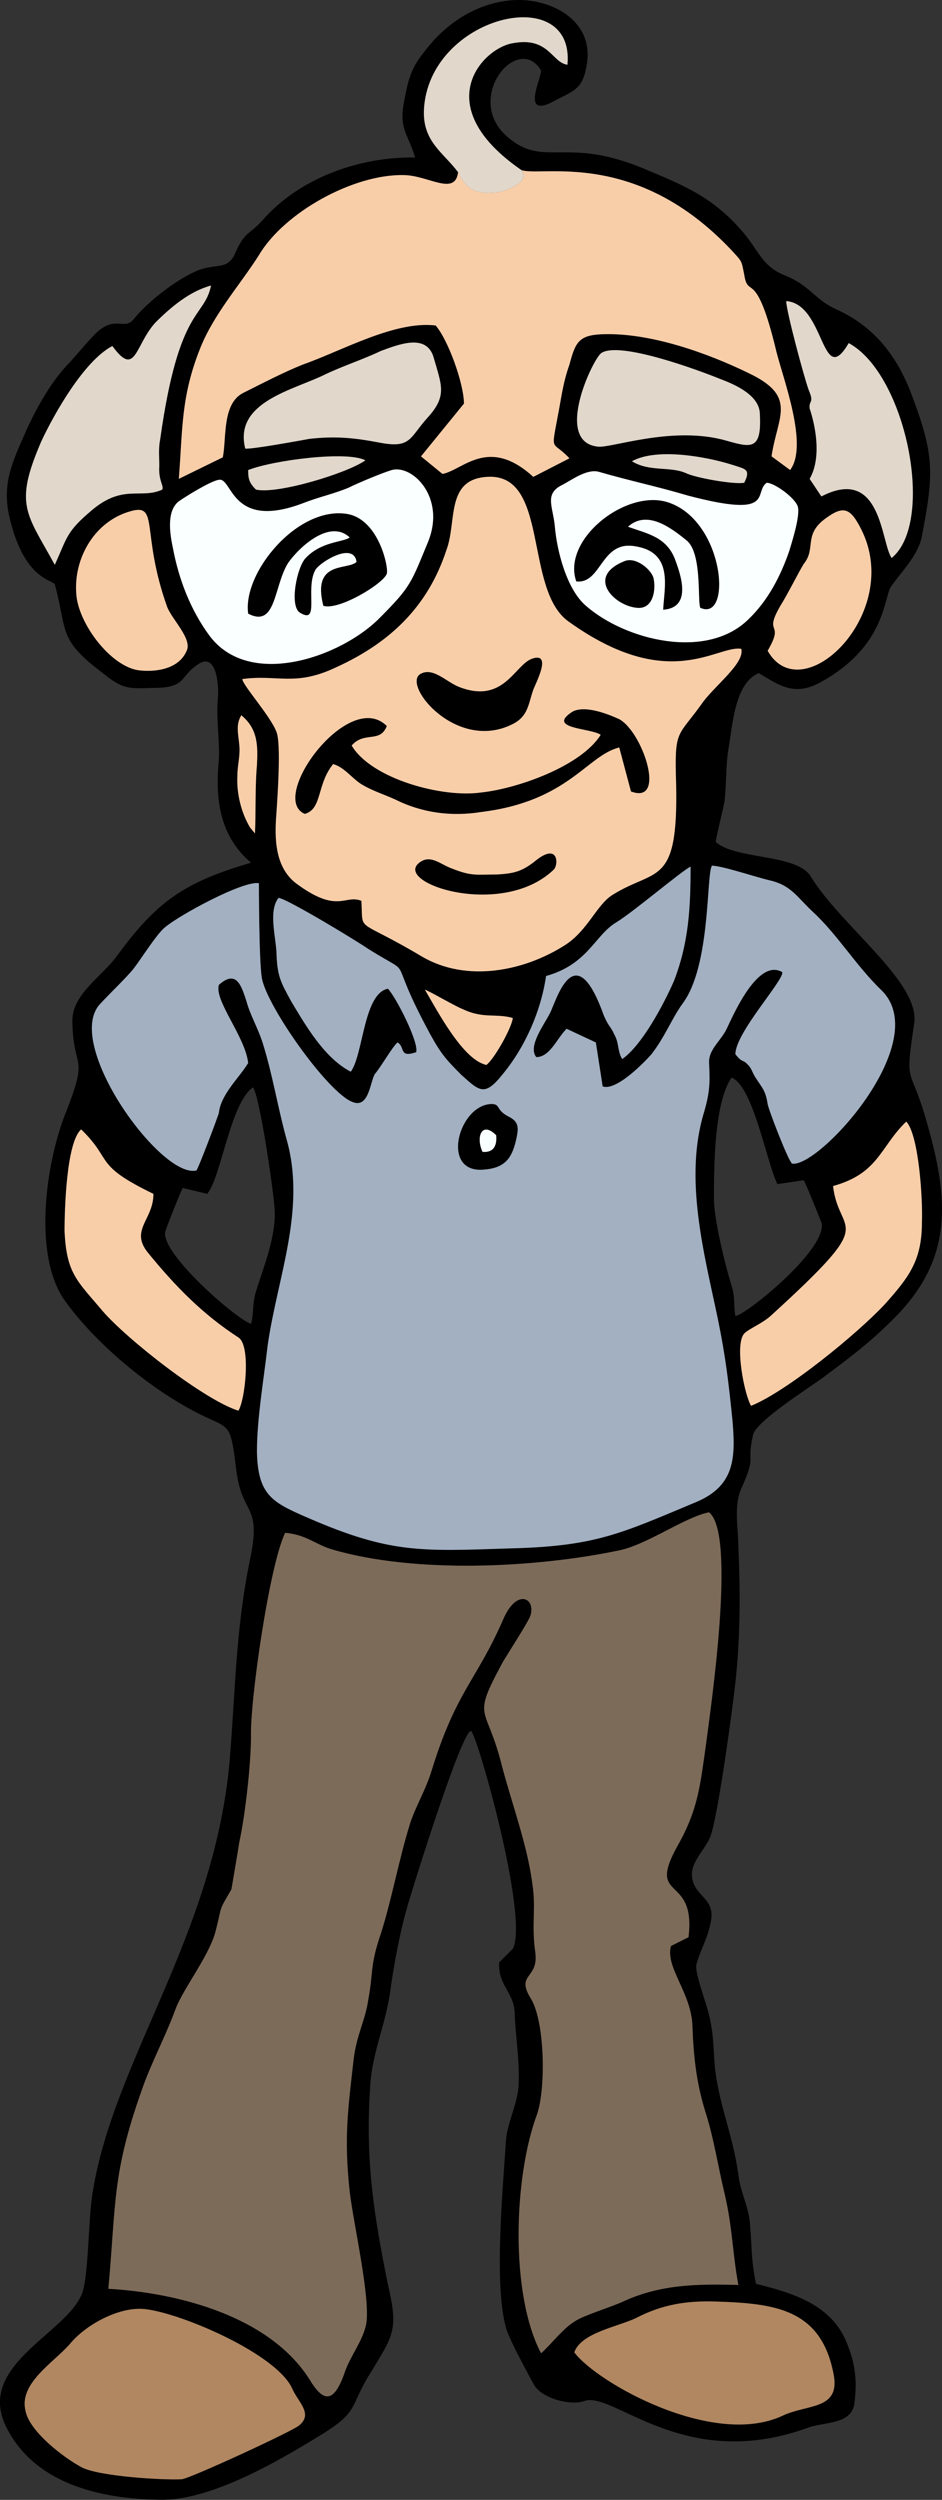 <?xml version="1.0" encoding="UTF-8"?><svg id="Layer_2" xmlns="http://www.w3.org/2000/svg" width="27.345" height="72.548" viewBox="0 0 27.345 72.548"><rect x="0" y="0" width="27.345" height="72.548" fill="#333333" stroke="none"/><defs><style>.cls-1{fill:#a2b0c2;}.cls-1,.cls-2,.cls-3,.cls-4,.cls-5,.cls-6,.cls-7{fill-rule:evenodd;stroke-width:0px;}.cls-3{fill:#f8cea9;}.cls-4{fill:#b18761;}.cls-5{fill:#faffff;}.cls-6{fill:#e1d7cb;}.cls-7{fill:#7d6b59;}</style></defs><g id="Layer_1-2"><path class="cls-2" d="M.741,69.966c-.198-.794.794-1.389,1.276-1.928.454-.567,1.474-1.134,2.239-1.021,1.077.142,3.77,1.304,4.224,2.296.17.397.624.737.198,1.077-.198.17-3.146,1.531-3.402,1.559-.567.028-2.381-.085-2.891-.34-.539-.283-1.531-1.049-1.644-1.644h0ZM16.671,68.266c.198-.567,1.247-.737,1.786-.992.765-.397,1.474-.51,2.324-.482,1.701.057,3.09.198,3.43,2.183.142.964-.794.794-1.502,1.134-2.013.935-5.386-.964-6.038-1.843h0ZM3.15,66.423c.227-2.551.113-3.345.964-5.754.283-.822.68-1.531.992-2.381.227-.595.992-1.559,1.162-2.268.198-.765.057-.51.454-1.191,0,0,.198-1.162.227-1.361.17-.765.34-2.268.34-3.061-.028-1.077.539-4.989.992-5.924.624.057.879.34,1.361.482,2.409.709,5.896.539,8.334.028.822-.17,1.899-.964,2.608-1.105.794.624.057,5.613-.085,6.718-.17,1.191-.227,1.899-.822,2.948-.935,1.672.539.794.312,2.665l-.51.255c-.17.624.595,1.361.624,2.324.028.85.113,1.644.369,2.466.255.794.369,1.587.567,2.409.227.964.227,1.729.397,2.636-1.162-.028-2.239-.028-3.345.482-.369.17-1.134.397-1.389.567-.34.198-.68.652-.992.935-.907-1.729-.794-5.131-.113-6.945.255-.765.227-2.721-.198-3.373-.425-.709.255-.539.142-1.332-.113-.794.028-1.276-.085-1.984-.142-1.105-.595-2.324-.879-3.402-.454-1.843-.907-1.304.028-3.033.17-.283.737-1.162.794-1.332.17-.51-.397-.822-.794.113-.765,1.757-1.361,2.069-2.069,4.365-.17.567-.454,1.021-.624,1.531-.34,1.077-.567,2.381-.907,3.373-.255.794-.17.992-.312,1.758-.085.595-.34,1.02-.425,1.729-.17,1.502-.283,2.296-.113,3.855.113.935.595,3.033.482,3.798-.085.51-.482.964-.652,1.502-.283.765-.567.85-.992.142-1.162-1.843-3.827-2.523-5.839-2.636h0ZM7.289,38.417c-.369-.085-2.608-2.013-2.494-2.665.028-.113.454-1.191.51-1.276l.709.17c.397-.454.68-2.665,1.332-3.09.198.284.595,3.005.624,3.515.057.794-.312,1.672-.539,2.409-.113.369-.057.624-.142.935h0ZM6.92,40.94c-.992-.312-3.231-2.069-3.94-2.891-.737-.879-1.049-1.077-1.106-2.324,0-.652.057-2.58.482-2.948.935.907.34,1.02,2.098,1.871,0,.765-.709,1.049-.142,1.729.765.935,1.559,1.757,2.608,2.438.369.227.198,1.814,0,2.126h0ZM24.183,34.42c1.332-.369,1.361-1.134,2.126-1.871.369.397.482,2.296.454,2.92,0,1.105-.369,1.587-1.077,2.381-.794.85-2.835,2.523-3.883,2.948-.198-.34-.482-1.786-.198-2.098.142-.142.51-.283.765-.51,3.203-2.92,1.984-2.268,1.814-3.77h0ZM21.235,31.274c.624.227,1.02,2.466,1.332,3.09l.765-.113c.057.085.454,1.077.51,1.219.227.737-2.183,2.693-2.494,2.721-.057-.255,0-.539-.113-.879-.198-.652-.51-1.928-.51-2.523,0-.879,0-2.778.51-3.515h0ZM12.334,28.722c.113.028.879.482,1.106.567.595.284.964.113,1.446.255-.028.283-.539,1.191-.765,1.361-.68-.142-1.417-1.559-1.786-2.183h0ZM11.541,30.253c.227.142.028.453.539.283.085-.283-.595-1.616-.822-1.843-.709.142-.709,1.899-1.077,2.409-.765-.397-1.304-1.332-1.729-2.041-.312-.567-.397-.737-.425-1.332,0-.482-.255-1.276.057-1.672.255.028,2.268,1.247,2.636,1.502,1.417.879.425-.028,1.757,2.438.312.567.454.737.907,1.191.539.482.68.652,1.219-.028.652-.794,1.106-1.843,1.247-2.835,1.219-.34,1.417-1.191,2.041-1.559.51-.312,1.871-1.474,2.154-1.616,0,1.219-.057,2.211-.482,3.317-.312.709-.935,1.871-1.502,2.268-.142-.227-.085-.453-.227-.709-.113-.255-.17-.227-.312-.567-.85-2.381-1.389-.369-1.559-.057-.17.34-.652.964-.397,1.276.397,0,.595-.539.879-.822l.85.397.198,1.276c.397.142,1.219-.709,1.417-.935.397-.51.595-1.049.907-1.474.822-1.105.68-3.77.85-3.997.283,0,1.304.34,1.672.425.624.142.794.482,1.247.907.737.68,1.247,1.559,2.013,2.296,1.502,1.502-1.843,5.159-2.608,5.017-.113-.085-.68-1.559-.709-1.729-.057-.397-.17-.482-.369-.794-.113-.198-.085-.227-.227-.369-.142-.142-.142-.028-.34-.283,0-.624,1.417-2.154,1.361-2.381-.68-.397-1.361,1.106-1.587,1.587-.17.397-.539.624-.539,1.021.028.595.028.85-.142,1.446-.595,1.927,0,4.11.397,6.009.227,1.106.312,1.843.425,2.948.085,1.049.085,1.871-1.02,2.353-2.239.935-2.948,1.304-5.499,1.361-2.523.085-3.43.142-5.783-.879-1.049-.453-1.474-.652-1.502-1.928,0-.964.198-2.098.312-3.09.283-1.984,1.134-3.969.539-6.009-.255-.935-.397-1.843-.68-2.75-.142-.454-.369-.822-.482-1.247-.142-.425-.283-.907-.794-.453-.142.453.765,1.502.85,2.268-.255.425-.794.907-.85,1.446-.028.113-.595,1.616-.652,1.672-1.02.255-3.855-3.657-2.806-4.819.255-.283.794-.794.992-1.049s.68-1.02.907-1.191c.397-.34,2.268-1.361,2.721-1.276,0,0,0,2.239.085,2.75.142.822,1.928,3.345,2.636,3.6.482.198.51-.624.652-.822.17-.198.51-.794.652-.907h0ZM6.948,21.636c-.028-.34-.113-.595.057-.879.482.397.482.879.454,1.446-.057.624-.028,1.332-.057,1.984l-.142-.17c-.255-.425-.397-.992-.369-1.502,0-.312.085-.567.057-.879h0ZM7.033,19.708c1.02-.142,1.531.227,2.721-.34,1.559-.709,2.665-1.757,3.203-3.401.312-.822-.028-2.041,1.162-2.126,1.843-.142,1.077,3.26,2.381,4.195,2.92,2.098,4.309.68,5.017.794.113.425-.822,1.106-1.162,1.616-.652.907-.765.737-.737,2.013.113,3.345-.539,2.693-1.843,3.515-.454.283-.709,1.021-1.361,1.446-1.191.765-2.863,1.106-4.167.34-1.956-1.162-1.701-.652-1.757-1.616-.482-.198-.68.397-1.899-.51-.624-.482-.624-1.332-.567-2.041.028-.425.142-2.013,0-2.353-.17-.454-.964-1.332-.992-1.531h0ZM22.284,18.886c.51-.879-.142-.425.369-1.304.198-.312.539-.992.68-1.219.369-.454-.028-.85.652-1.332.51-.369.709-.283,1.02.34,1.219,2.438-1.729,5.272-2.721,3.515h0ZM3.802,14.833c.822-.227.283.624,1.049,2.778.142.369.737.935.567,1.276-.227.539-.907.624-1.389.567-.822-.113-1.757-1.361-1.814-2.211-.085-1.049.539-2.126,1.587-2.409h0ZM22.256,14.011c.227,0,.85.453.907.709.057.283-.17.992-.255,1.276-.255.737-.624,1.446-1.191,1.984-1.219,1.191-3.572.595-4.706-.397-.567-.482-.85-1.616-.907-2.324-.057-.567-.312-.935.227-1.191.312-.17.737-.482,1.077-.368.879.255,1.701.425,2.551.68,2.58.68,1.899-.085,2.296-.369h0ZM11.37,13.642c.595-.17,1.587.794,1.049,2.098-.482,1.162-.482,1.276-1.389,2.183-1.106,1.134-3.798,2.098-4.961.51-.539-.737-.879-1.616-1.049-2.523-.085-.397-.198-1.077.17-1.361.198-.142.935-.595,1.162-.624.397-.085.34,1.474,2.438.68.51-.198.85-.255,1.332-.453.283-.142.964-.425,1.247-.51h0ZM21.292,13.5c.34.113.51.113.312.51-.283.057-1.417-.142-1.701-.283-.454-.198-1.049-.028-1.559-.34.709-.397,2.154-.142,2.948.113h0ZM7.204,13.642c.709-.283,2.863-.567,3.402-.283-.51.369-2.551.992-3.175.85-.198-.198-.227-.312-.227-.567h0ZM17.465,10.24c.539-.34,2.835.51,3.458.765.454.17,1.134.482,1.134,1.021.057,1.049-.255.964-.964.765-1.559-.454-3.373.227-3.742.17-1.304-.142-.113-2.608.113-2.721h0ZM7.119,13.018c-.34-1.361,1.417-1.701,2.324-2.154.539-.255,1.077-.425,1.616-.68.539-.198,1.332-.51,1.531.198.227.794.397,1.105-.17,1.729-.539.595-.482.907-1.389.737-.737-.142-1.276-.198-2.041-.113-.312.057-1.701.312-1.871.283h0ZM23.503,13.897c.454-.794,0-2.041,0-2.041-.028-.255.142-.142-.028-.539-.142-.397-.652-2.296-.652-2.58,1.134.085,1.02,2.58,1.814,1.219,1.672.907,2.523,5.187,1.247,6.236-.312-.425-.283-2.693-2.041-1.786l-.34-.51ZM3.263,10.042c.68.935.652-.028,1.247-.68.454-.454.992-.907,1.616-1.077-.198.964-.935.595-1.474,4.45-.057.283-.028.482-.028.794-.028.425.142.567.085.68-.624.284-1.134-.17-2.041.595-.737.624-.709.765-1.077,1.587-.822-1.502-1.191-1.729-.397-3.572.369-.794,1.247-2.353,2.069-2.778h0ZM15.141,4.94c.595.198,3.317-.624,6.094,2.324.312.34.283.283.369.709.113.737.34-.255.935,2.239.198.794.935,2.721.397,3.43l-.539-.397c.17-1.162.765-1.729-.652-2.409-1.219-.595-2.891-1.191-4.28-1.134-.68.028-.765.255-.935.879-.198.567-.227.935-.34,1.502-.198,1.077-.17.68.34,1.219l-1.049.539c-1.304-1.191-2.041-.198-2.636-.085l-.624-.51,1.247-1.531c0-.567-.454-1.843-.822-2.268-1.191-.142-2.721.737-3.855,1.134-.567.227-1.162.539-1.729.822-.624.312-.482,1.332-.595,1.871l-1.276.624c.113-1.446.057-2.381.624-3.798.397-.992,1.162-1.843,1.701-2.693.737-1.247,2.75-2.353,4.195-2.324.709,0,1.502.624,1.587-.085-.425-.567-1.02-.879-.992-1.786.113-2.75,4.394-3.77,4.167-1.332-.454-.057-.539-.822-1.587-.624-.879.142-2.466,1.814.255,3.685h0ZM12.051,4.571c-1.616-.028-3.373.595-4.45,1.843-.369.397-.482.312-.737.85-.227.595-.51.369-1.077.567-.595.227-1.446.879-1.871,1.389-.312.425-.539-.113-1.134.453-.255.255-.482.539-.737.822-.539.539-.964,1.304-1.276,1.984-.397.907-.737,1.559-.482,2.58.425,1.757,1.219,1.757,1.304,1.899.369,1.361.085,1.587,1.361,2.551.595.482.737.482,1.502.454.992,0,.737-.34,1.332-.709.539-.312.567.765.539.992-.057.595.057,1.219.028,1.814-.113,1.134.028,2.211.935,2.976-1.928.567-2.721,1.106-3.883,2.693-.454.624-1.332,1.134-1.304,1.927.028,1.446.482.907-.17,2.58-.595,1.446-.992,4.167-.057,5.499.85,1.191,2.296,2.409,3.572,3.118,1.247.709,1.219.227,1.417,1.843.17,1.304.737.935.397,2.551-.425,2.069-.425,3.827-.595,5.868-.454,5.046-3.345,8.646-3.969,12.472-.142.765-.113,2.58-.34,3.033-.51,1.134-3.033,2.041-2.183,3.798.822,1.672,2.75,2.098,4.422,2.126,1.474.057,3.458-1.105,4.706-1.871,1.162-.709.822-.822,1.474-1.843.652-1.077.794-1.219.482-2.551-.425-2.098-.652-3.628-.51-5.754.057-.935.425-1.729.567-2.636.113-.85.312-1.928.567-2.75.142-.482,1.502-4.847,1.786-4.904.142-.057,1.701,5.414,1.219,6.321l-.397.397c-.028.709.454.85.454,1.531.028.624.142,1.361.113,1.956,0,.567-.34,1.162-.369,1.701-.085,1.332-.397,4.564.085,5.641.17.397.51,1.021.709,1.389.198.425,1.077.652,1.474.51.85-.312,2.891,2.098,6.52.765.51-.17,1.276-.085,1.332-.737.085-.68,0-1.191-.255-1.786-.454-1.049-1.559-1.389-2.608-1.644-.142-.737-.113-.992-.17-1.701-.028-.539-.283-.935-.34-1.474-.17-1.191-.539-1.928-.68-3.09-.057-.652-.028-.992-.198-1.644-.085-.312-.397-1.162-.34-1.361.113-.425.34-.765.425-1.276.113-.624-.454-.709-.539-1.191-.113-.453.34-.822.51-1.219.227-.539.709-4.11.765-4.791.113-1.162.113-2.466.057-3.628,0-.539-.142-1.219.085-1.701.454-1.021.142-.68.34-1.559.085-.397,1.616-1.361,2.041-1.672.794-.595,1.332-.992,2.041-1.701,1.729-1.729,1.616-3.43.964-5.698-.482-1.729-.652-.964-.369-2.863.198-1.191-2.126-2.835-3.005-4.28-.397-.652-2.183-.482-2.75-.992-.028-.028.227-.992.255-1.219.057-.51.028-.992.113-1.502.113-.624.17-1.899.879-2.183.567.34,1.02.68,1.757.283,1.899-1.021,1.871-2.438,2.069-2.778.312-.454.794-.907.907-1.474.34-1.786.369-2.324-.255-3.997-.425-1.191-1.106-2.098-2.268-2.608-.595-.283-.737-.68-1.446-.964-.652-.255-.765-.709-1.191-1.219-.879-1.049-1.729-1.389-2.948-1.899-2.211-.907-2.835-.028-3.855-.85-1.417-1.106.227-3.118.907-1.984.028.198-.624,1.446.397.879.595-.312.822-.34.935-1.077C17.238.574,15.963-.078,14.857.007c-1.02.085-1.899.652-2.523,1.474-.397.482-.482.822-.595,1.417-.17.85.085.935.312,1.672h0Z"/><path class="cls-2" d="M17.437,21.324c-.567.907-2.409,1.559-3.458,1.672-1.134.17-3.203-.397-3.77-1.361.369-.425.822-.057,1.02-.567-1.106-1.105-3.458,2.098-2.381,2.551.51-.142.34-.85.822-1.446.312.085.539.397.794.567.312.198.68.312.992.453.794.397,1.644.51,2.523.369,2.523-.312,3.061-1.644,3.997-1.871l.34,1.276c1.049.397.34-1.729-.34-2.098-.369-.17-1.049-.425-1.389-.198-.709.482.567.454.85.652h0Z"/><path class="cls-2" d="M7.204,17.809c.822.425.737-.794,1.162-1.474.34-.482,1.219-1.276,1.786-.737-.198.142-.822.113-1.276.595-.255.255-.482,1.389-.17,1.587.595.369.142-.709.454-1.247.142-.227,1.106-.822,1.191-.227-.255.255-1.304-.057-.964,1.276.454.142,1.757-.652,1.843-.935.057-.17-.227-1.559-1.134-1.729-1.446-.255-3.061,1.701-2.891,2.891h0Z"/><path class="cls-2" d="M16.728,16.874c.737.085.709-1.191,1.701-1.021,1.134.17.85,1.191.822,1.843.85-.057.51-1.021.34-1.474-.255-.652-.822-.737-1.361-.935.567-.51,1.276.057,1.701.397.454.368.312,1.757.397,1.956.935.425.709-2.523-.935-3.061-1.219-.397-3.09,1.077-2.665,2.296h0Z"/><path class="cls-2" d="M15.452,19.113c-.51.17-.822,1.332-2.126.822-.369-.142-.765-.595-1.134-.369-.51.34,1.077,2.268,2.693,1.446.454-.227.454-.595.595-.992.057-.17.567-1.105-.028-.907h0Z"/><path class="cls-2" d="M16.076,25.236c.142-.142.142-.822-.567-.227-.369.283-.595.34-1.077.369-.595,0-.737.057-1.304-.17-.34-.113-.652-.454-.992-.142-.624.595,2.466,1.587,3.94.17h0Z"/><path class="cls-2" d="M14.007,33.428c-.198-.425-.028-.907.397-.482.028.312-.085.51-.397.482h0ZM14.999,33.003c.057-.283.057-.453-.227-.595-.397-.198-.227-.369-.51-.369-.964.028-1.502,2.069-.17,1.899.624-.057.794-.397.907-.935h0Z"/><path class="cls-2" d="M18.145,16.278c-1.162.453-.312,1.304.34,1.361.482.057.567-.539.482-.879-.085-.255-.51-.595-.822-.482h0Z"/><path class="cls-4" d="M.741,69.966c.113.595,1.106,1.361,1.644,1.644.51.255,2.324.369,2.891.34.255-.028,3.203-1.389,3.402-1.559.425-.34-.028-.68-.198-1.077-.454-.992-3.146-2.154-4.224-2.296-.765-.113-1.786.454-2.239,1.021-.482.539-1.474,1.134-1.276,1.928h0Z"/><path class="cls-4" d="M16.671,68.266c.652.879,4.025,2.778,6.038,1.843.709-.34,1.644-.17,1.502-1.134-.34-1.984-1.729-2.126-3.43-2.183-.85-.028-1.559.085-2.324.482-.539.255-1.587.425-1.786.992h0Z"/><path class="cls-6" d="M3.263,10.042c-.822.425-1.701,1.984-2.069,2.778-.794,1.843-.425,2.069.397,3.572.369-.822.34-.964,1.077-1.587.907-.765,1.417-.312,2.041-.595.057-.113-.113-.255-.085-.68,0-.312-.028-.51.028-.794.539-3.855,1.276-3.487,1.474-4.45-.624.17-1.162.624-1.616,1.077-.595.652-.567,1.616-1.247.68h0Z"/><path class="cls-6" d="M23.503,13.897l.34.51c1.757-.907,1.729,1.361,2.041,1.786,1.276-1.049.425-5.329-1.247-6.236-.794,1.361-.68-1.134-1.814-1.219,0,.283.51,2.183.652,2.58.17.397,0,.283.028.539,0,0,.454,1.247,0,2.041h0Z"/><path class="cls-6" d="M7.119,13.018c.17.028,1.559-.227,1.871-.283.765-.085,1.304-.028,2.041.113.907.17.85-.142,1.389-.737.567-.624.397-.935.17-1.729-.198-.709-.992-.397-1.531-.198-.539.255-1.077.425-1.616.68-.907.454-2.665.794-2.324,2.154h0Z"/><path class="cls-6" d="M17.465,10.24c-.227.113-1.417,2.58-.113,2.721.369.057,2.183-.624,3.742-.17.709.198,1.02.283.964-.765,0-.539-.68-.85-1.134-1.021-.624-.255-2.92-1.105-3.458-.765h0Z"/><path class="cls-6" d="M13.298,4.996c.198.425.425.652,1.077.595.312-.028,1.049-.312.765-.652-2.721-1.871-1.134-3.543-.255-3.685,1.049-.198,1.134.567,1.587.624.227-2.438-4.054-1.417-4.167,1.332-.028.907.567,1.219.992,1.786h0Z"/><path class="cls-6" d="M7.204,13.642c0,.255.028.369.227.567.624.142,2.665-.482,3.175-.85-.539-.283-2.693,0-3.402.283h0Z"/><path class="cls-6" d="M18.344,13.387c.51.312,1.106.142,1.559.34.283.142,1.417.34,1.701.283.198-.397.028-.397-.312-.51-.794-.255-2.239-.51-2.948-.113h0Z"/><path class="cls-5" d="M14.007,33.428c.312.028.425-.17.397-.482-.425-.425-.595.057-.397.482h0Z"/><path class="cls-5" d="M7.204,17.809c-.17-1.191,1.446-3.146,2.891-2.891.907.17,1.191,1.559,1.134,1.729-.085.283-1.389,1.077-1.843.935-.34-1.332.709-1.021.964-1.276-.085-.595-1.049,0-1.191.227-.312.539.142,1.616-.454,1.247-.312-.198-.085-1.332.17-1.587.454-.482,1.077-.453,1.276-.595-.567-.539-1.446.255-1.786.737-.425.68-.34,1.899-1.162,1.474h0ZM11.37,13.642c-.283.085-.964.369-1.247.51-.482.198-.822.255-1.332.453-2.098.794-2.041-.765-2.438-.68-.227.028-.964.482-1.162.624-.369.283-.255.964-.17,1.361.17.907.51,1.786,1.049,2.523,1.162,1.587,3.855.624,4.961-.51.907-.907.907-1.021,1.389-2.183.539-1.304-.454-2.268-1.049-2.098h0Z"/><path class="cls-5" d="M18.145,16.278c.312-.113.737.227.822.482.085.34,0,.935-.482.879-.652-.057-1.502-.907-.34-1.361h0ZM16.728,16.874c-.425-1.219,1.446-2.693,2.665-2.296,1.644.539,1.871,3.487.935,3.061-.085-.198.057-1.587-.397-1.956-.425-.34-1.134-.907-1.701-.397.539.198,1.106.283,1.361.935.17.453.51,1.417-.34,1.474.028-.652.312-1.672-.822-1.843-.992-.17-.964,1.105-1.701,1.021h0ZM22.256,14.011c-.397.283.283,1.049-2.296.369-.85-.255-1.672-.425-2.551-.68-.34-.113-.765.198-1.077.368-.539.255-.283.624-.227,1.191.057.709.34,1.843.907,2.324,1.134.992,3.487,1.587,4.706.397.567-.539.935-1.247,1.191-1.984.085-.283.312-.992.255-1.276-.057-.255-.68-.709-.907-.709h0Z"/><path class="cls-3" d="M16.076,25.236c-1.474,1.417-4.564.425-3.94-.17.34-.312.652.028.992.142.567.227.709.17,1.304.17.482-.028.709-.085,1.077-.369.709-.595.709.085.567.227h0ZM11.229,21.069c-.198.51-.652.142-1.02.567.567.964,2.636,1.531,3.77,1.361,1.049-.113,2.891-.765,3.458-1.672-.283-.198-1.559-.17-.85-.652.34-.227,1.02.028,1.389.198.68.369,1.389,2.495.34,2.098l-.34-1.276c-.935.227-1.474,1.559-3.997,1.871-.879.142-1.729.028-2.523-.369-.312-.142-.68-.255-.992-.453-.255-.17-.482-.482-.794-.567-.482.595-.312,1.304-.822,1.446-1.077-.454,1.276-3.657,2.381-2.551h0ZM15.452,19.113c.595-.198.085.737.028.907-.142.397-.142.765-.595.992-1.616.822-3.203-1.106-2.693-1.446.369-.227.765.227,1.134.369,1.304.51,1.616-.652,2.126-.822h0ZM7.033,19.708c.028.198.822,1.077.992,1.531.142.34.028,1.927,0,2.353-.057.709-.057,1.559.567,2.041,1.219.907,1.417.312,1.899.51.057.964-.198.453,1.757,1.616,1.304.765,2.976.425,4.167-.34.652-.425.907-1.162,1.361-1.446,1.304-.822,1.956-.17,1.843-3.515-.028-1.276.085-1.106.737-2.013.34-.51,1.276-1.191,1.162-1.616-.709-.113-2.098,1.304-5.017-.794-1.304-.935-.539-4.337-2.381-4.195-1.191.085-.85,1.304-1.162,2.126-.539,1.644-1.644,2.693-3.203,3.401-1.191.567-1.701.198-2.721.34h0Z"/><path class="cls-3" d="M13.298,4.996c-.085.709-.879.085-1.587.085-1.446-.028-3.458,1.077-4.195,2.324-.539.85-1.304,1.701-1.701,2.693-.567,1.417-.51,2.353-.624,3.798l1.276-.624c.113-.539-.028-1.559.595-1.871.567-.283,1.162-.595,1.729-.822,1.134-.397,2.665-1.276,3.855-1.134.369.425.822,1.701.822,2.268l-1.247,1.531.624.51c.595-.113,1.332-1.105,2.636.085l1.049-.539c-.51-.539-.539-.142-.34-1.219.113-.567.142-.935.34-1.502.17-.624.255-.85.935-.879,1.389-.057,3.061.539,4.28,1.134,1.417.68.822,1.247.652,2.409l.539.397c.539-.709-.198-2.636-.397-3.43-.595-2.495-.822-1.502-.935-2.239-.085-.425-.057-.368-.369-.709-2.778-2.948-5.499-2.126-6.094-2.324.283.34-.454.624-.765.652-.652.057-.879-.17-1.077-.595h0Z"/><path class="cls-3" d="M24.183,34.42c.17,1.502,1.389.85-1.814,3.77-.255.227-.624.368-.765.51-.283.312,0,1.758.198,2.098,1.049-.425,3.09-2.098,3.883-2.948.709-.794,1.077-1.276,1.077-2.381.028-.624-.085-2.523-.454-2.92-.765.737-.794,1.502-2.126,1.871h0Z"/><path class="cls-3" d="M6.92,40.94c.198-.312.369-1.899,0-2.126-1.049-.68-1.843-1.502-2.608-2.438-.567-.68.142-.964.142-1.729-1.757-.85-1.162-.964-2.098-1.871-.425.368-.482,2.296-.482,2.948.057,1.247.369,1.446,1.106,2.324.709.822,2.948,2.579,3.94,2.891h0Z"/><path class="cls-3" d="M3.802,14.833c-1.049.283-1.672,1.361-1.587,2.409.057.85.992,2.098,1.814,2.211.482.057,1.162-.028,1.389-.567.17-.34-.425-.907-.567-1.276-.765-2.154-.227-3.005-1.049-2.778h0Z"/><path class="cls-3" d="M22.284,18.886c.992,1.757,3.94-1.077,2.721-3.515-.312-.624-.51-.709-1.02-.34-.68.482-.283.879-.652,1.332-.142.227-.482.907-.68,1.219-.51.879.142.425-.369,1.304h0Z"/><path class="cls-3" d="M12.334,28.722c.369.624,1.106,2.041,1.786,2.183.227-.17.737-1.077.765-1.361-.482-.142-.85.028-1.446-.255-.227-.085-.992-.539-1.106-.567h0Z"/><path class="cls-3" d="M7.402,24.187c.028-.652,0-1.361.057-1.984.028-.567.028-1.049-.454-1.446-.17.283-.085.539-.057.879.028.312-.057.567-.057.879-.028.51.113,1.077.369,1.502l.142.17Z"/><path class="cls-1" d="M14.999,33.003c-.113.539-.283.879-.907.935-1.332.17-.794-1.871.17-1.899.283,0,.113.17.51.369.283.142.283.312.227.595h0ZM11.541,30.253c-.142.113-.482.709-.652.907-.142.198-.17,1.02-.652.822-.709-.255-2.494-2.778-2.636-3.6-.085-.51-.085-2.75-.085-2.75-.454-.085-2.324.935-2.721,1.276-.227.17-.709.935-.907,1.191s-.737.765-.992,1.049c-1.049,1.162,1.786,5.074,2.806,4.819.057-.057.624-1.559.652-1.672.057-.539.595-1.021.85-1.446-.085-.765-.992-1.814-.85-2.268.51-.453.652.028.794.453.113.425.34.794.482,1.247.283.907.425,1.814.68,2.75.595,2.041-.255,4.025-.539,6.009-.113.992-.312,2.126-.312,3.09.028,1.276.454,1.474,1.502,1.928,2.353,1.021,3.26.964,5.783.879,2.551-.057,3.26-.425,5.499-1.361,1.106-.482,1.106-1.304,1.02-2.353-.113-1.106-.198-1.843-.425-2.948-.397-1.899-.992-4.082-.397-6.009.17-.595.17-.85.142-1.446,0-.397.369-.624.539-1.021.227-.482.907-1.984,1.587-1.587.057.227-1.361,1.757-1.361,2.381.198.255.198.142.34.283.142.142.113.17.227.369.198.312.312.397.369.794.028.17.595,1.644.709,1.729.765.142,4.11-3.515,2.608-5.017-.765-.737-1.276-1.616-2.013-2.296-.454-.425-.624-.765-1.247-.907-.369-.085-1.389-.425-1.672-.425-.17.227-.028,2.891-.85,3.997-.312.425-.51.964-.907,1.474-.198.227-1.02,1.077-1.417.935l-.198-1.276-.85-.397c-.283.283-.482.822-.879.822-.255-.312.227-.935.397-1.276.17-.312.709-2.324,1.559.057.142.34.198.312.312.567.142.255.085.482.227.709.567-.397,1.191-1.559,1.502-2.268.425-1.105.482-2.098.482-3.317-.283.142-1.644,1.304-2.154,1.616-.624.369-.822,1.219-2.041,1.559-.142.992-.595,2.041-1.247,2.835-.539.68-.68.51-1.219.028-.454-.454-.595-.624-.907-1.191-1.332-2.466-.34-1.559-1.757-2.438-.369-.255-2.381-1.474-2.636-1.502-.312.397-.057,1.191-.057,1.672.028.595.113.765.425,1.332.425.709.964,1.644,1.729,2.041.369-.51.369-2.268,1.077-2.409.227.227.907,1.559.822,1.843-.51.17-.312-.142-.539-.283h0Z"/><path class="cls-7" d="M3.15,66.423c2.013.113,4.677.794,5.839,2.636.425.709.709.624.992-.142.17-.539.567-.992.652-1.502.113-.765-.369-2.863-.482-3.798-.17-1.559-.057-2.353.113-3.855.085-.709.34-1.134.425-1.729.142-.765.057-.964.312-1.758.34-.992.567-2.296.907-3.373.17-.51.454-.964.624-1.531.709-2.296,1.304-2.608,2.069-4.365.397-.935.964-.624.794-.113-.057.17-.624,1.049-.794,1.332-.935,1.729-.482,1.191-.028,3.033.283,1.077.737,2.296.879,3.402.113.709-.028,1.191.085,1.984.113.794-.567.624-.142,1.332.425.652.454,2.608.198,3.373-.68,1.814-.794,5.216.113,6.945.312-.283.652-.737.992-.935.255-.17,1.02-.397,1.389-.567,1.106-.51,2.183-.51,3.345-.482-.17-.907-.17-1.672-.397-2.636-.198-.822-.312-1.616-.567-2.409-.255-.822-.34-1.616-.369-2.466-.028-.964-.794-1.701-.624-2.324l.51-.255c.227-1.871-1.247-.992-.312-2.665.595-1.049.652-1.758.822-2.948.142-1.105.879-6.094.085-6.718-.709.142-1.786.935-2.608,1.105-2.438.51-5.924.68-8.334-.028-.482-.142-.737-.425-1.361-.482-.454.935-1.02,4.847-.992,5.924,0,.794-.17,2.296-.34,3.061-.028.198-.227,1.361-.227,1.361-.397.68-.255.425-.454,1.191-.17.709-.935,1.672-1.162,2.268-.312.85-.709,1.559-.992,2.381-.85,2.41-.737,3.203-.964,5.754h0Z"/></g></svg>